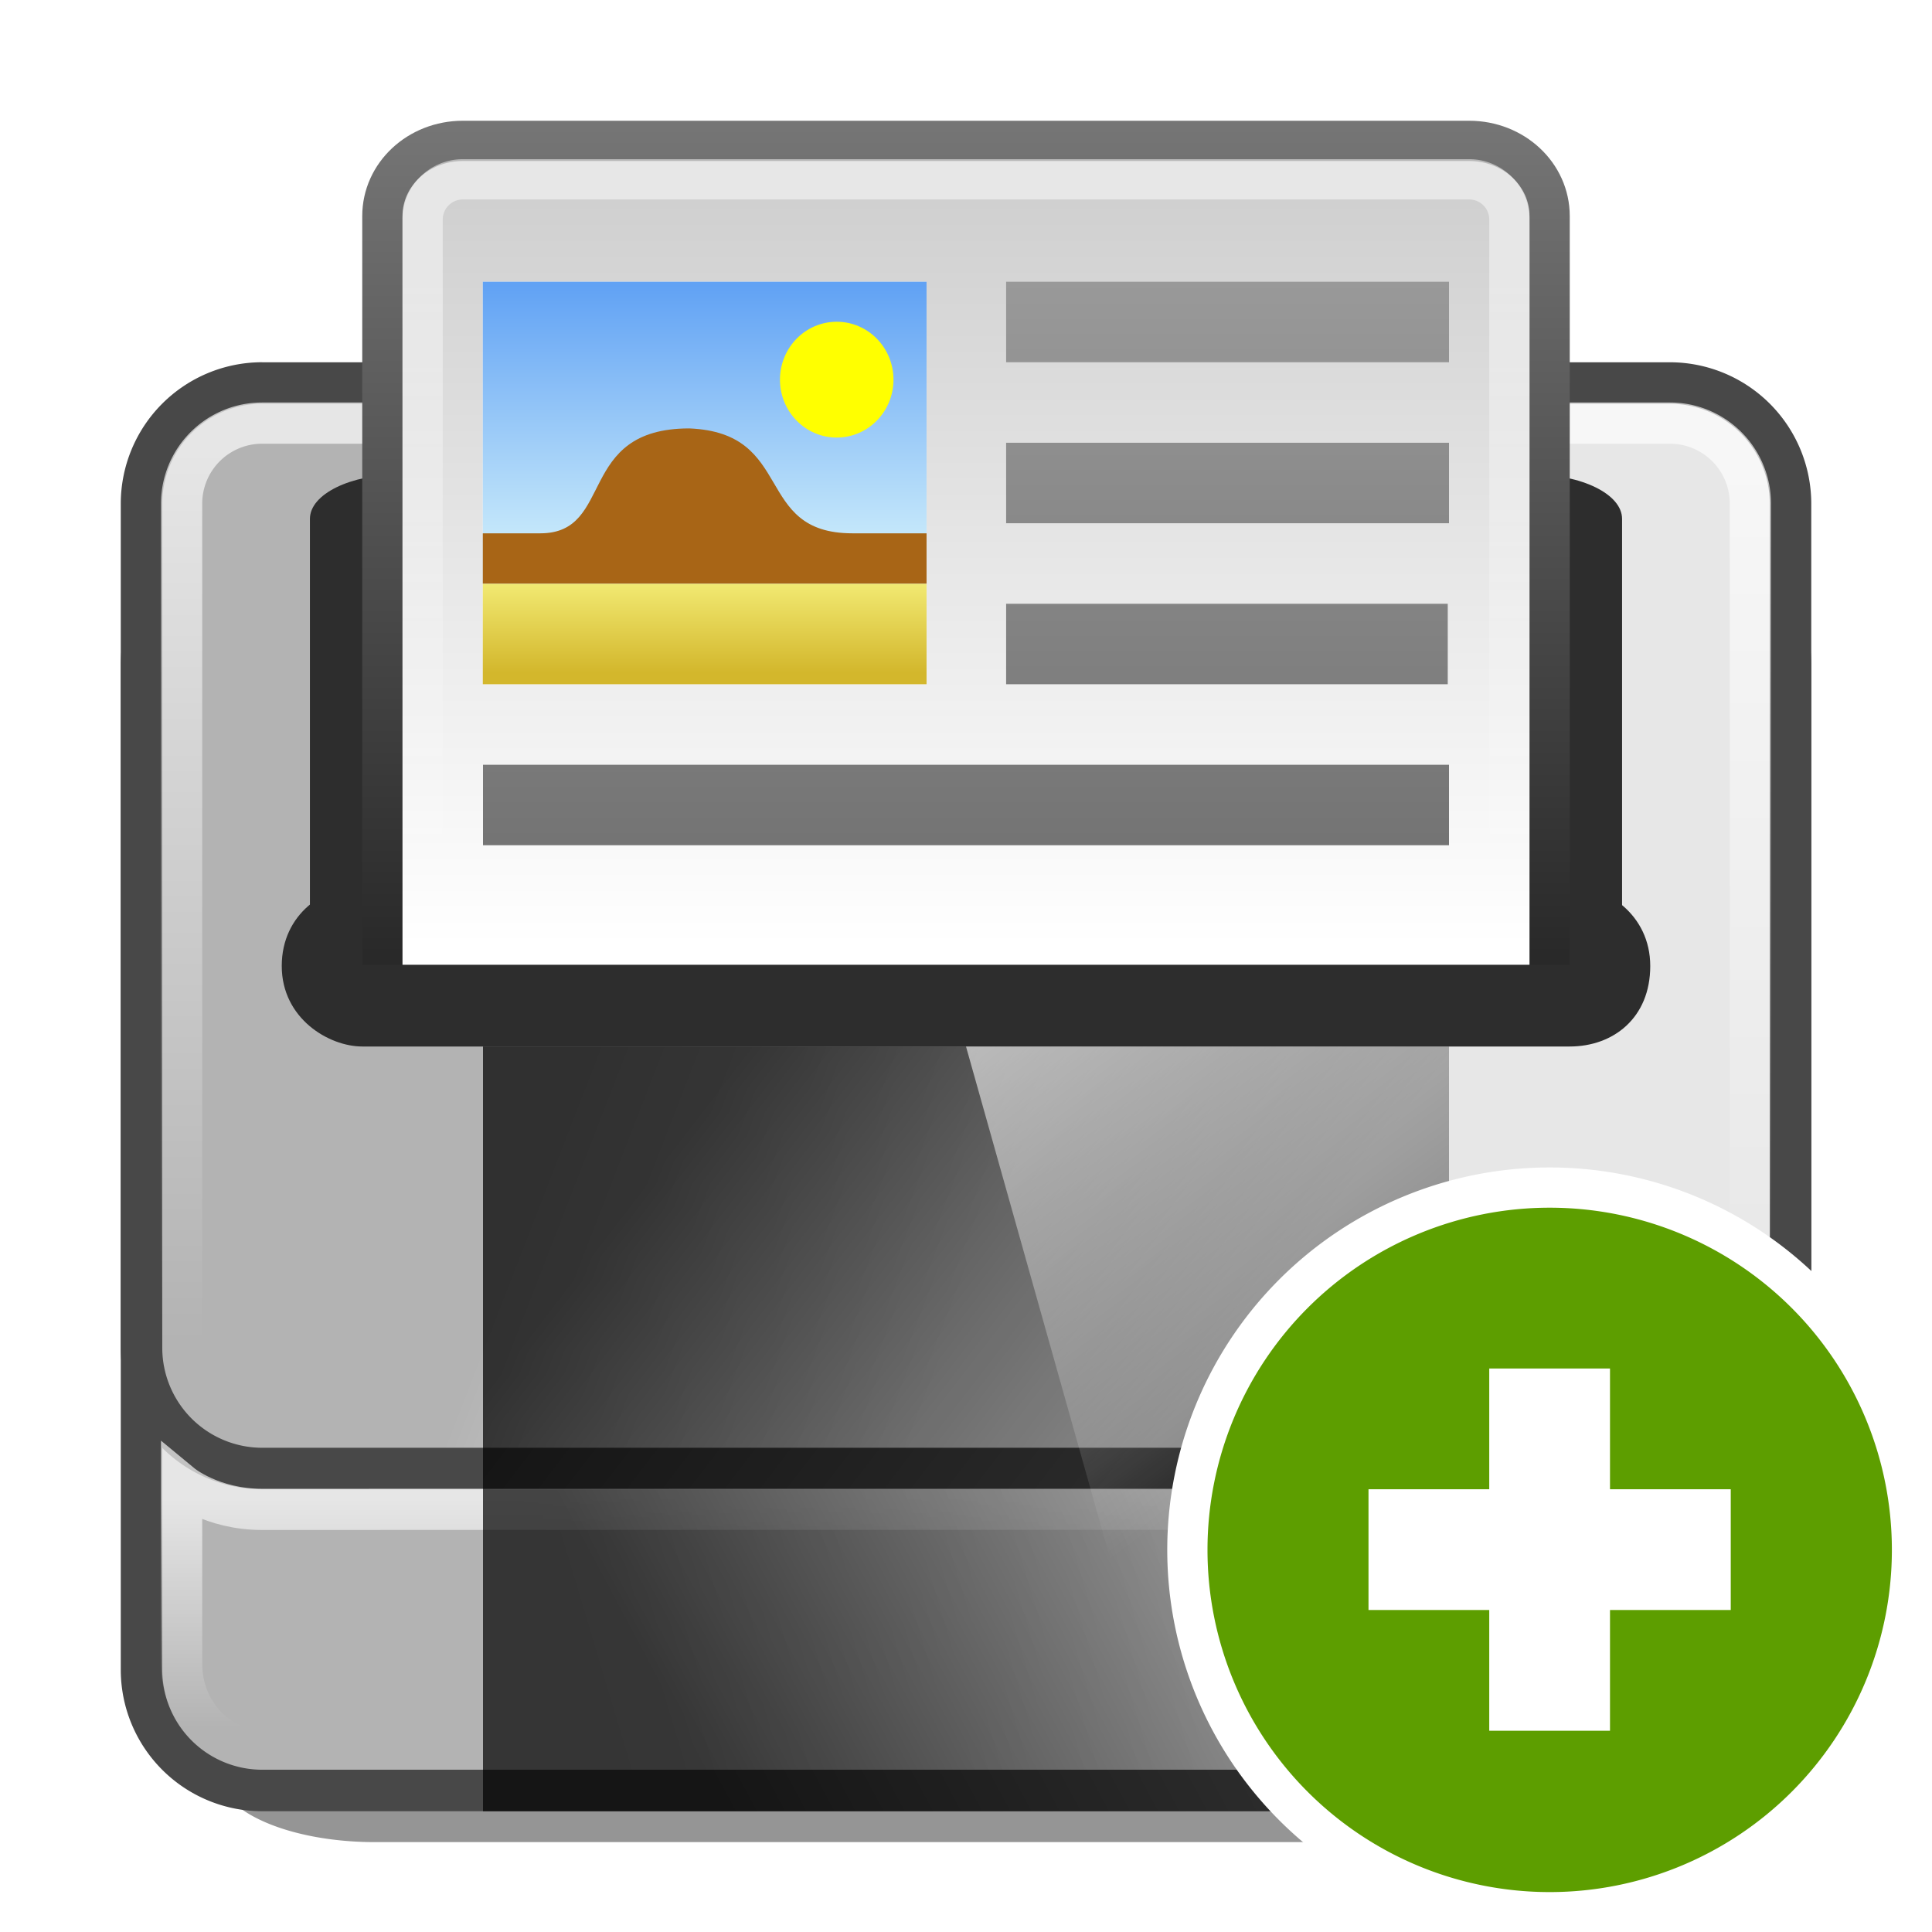 <?xml version="1.0" encoding="UTF-8" standalone="no"?>
<svg xmlns:dc="http://purl.org/dc/elements/1.1/" xmlns:cc="http://creativecommons.org/ns#" xmlns:rdf="http://www.w3.org/1999/02/22-rdf-syntax-ns#" xmlns:svg="http://www.w3.org/2000/svg" xmlns="http://www.w3.org/2000/svg" xmlns:xlink="http://www.w3.org/1999/xlink" xmlns:sodipodi="http://sodipodi.sourceforge.net/DTD/sodipodi-0.dtd" xmlns:inkscape="http://www.inkscape.org/namespaces/inkscape" viewBox="0 0 48 48" id="svg3481" version="1.1" inkscape:version="0.48.4 r9939" width="100%" height="100%" sodipodi:docname="gnome-dev-printer-new48.svg">
  <sodipodi:namedview pagecolor="#ffffff" bordercolor="#666666" borderopacity="1" objecttolerance="10" gridtolerance="10" guidetolerance="10" inkscape:pageopacity="0" inkscape:pageshadow="2" inkscape:window-width="1280" inkscape:window-height="976" id="namedview3606" showgrid="true" inkscape:zoom="9.8333333" inkscape:cx="44.784166" inkscape:cy="18.847216" inkscape:window-x="0" inkscape:window-y="24" inkscape:window-maximized="1" inkscape:current-layer="svg3481" inkscape:snap-bbox="true">
    <inkscape:grid type="xygrid" id="grid3068" />
  </sodipodi:namedview>
  <defs id="defs3483">
    <filter height="2.28" id="filter3914" width="1.236" x="-.118" y="-.64">
      <feGaussianBlur stdDeviation="1.872" id="feGaussianBlur3489" />
    </filter>
    <linearGradient id="linearGradient4050">
      <stop offset="0" stop-color="#fff" stop-opacity=".669" id="stop3495" />
      <stop offset="1" stop-color="#fff" stop-opacity="0" id="stop3497" />
    </linearGradient>
    <linearGradient gradientUnits="userSpaceOnUse" id="linearGradient3104" x1="4.403" x2="23.474" gradientTransform="matrix(0,1,-1,0,0,4.4843388e-7)">
      <stop offset="0" stop-color="#fff" stop-opacity=".502" id="stop3505" />
      <stop offset="1" stop-color="#fff" stop-opacity="0" id="stop3507" />
    </linearGradient>
    <linearGradient gradientTransform="matrix(0,-1.822,-1.621,0,68.99,-18.32)" gradientUnits="userSpaceOnUse" id="linearGradient3120" x1="-22.961" x2="-12.149">
      <stop offset="0" stop-color="#fff" id="stop3510" />
      <stop offset="1" stop-color="#cdcdcd" id="stop3512" />
    </linearGradient>
    <linearGradient gradientUnits="userSpaceOnUse" id="linearGradient4535" x2="0" y1="38.656" y2="42.781">
      <stop offset="0" stop-color="#808080" id="stop3515" />
      <stop offset="1" stop-color="#fff" id="stop3517" />
    </linearGradient>
    <linearGradient id="linearGradient3774-1-0">
      <stop offset="0" stop-color="#b3b3b3" id="stop3520" />
      <stop offset="1" stop-color="#e7e7e7" id="stop3522" />
    </linearGradient>
    <linearGradient gradientUnits="userSpaceOnUse" id="linearGradient5527" x2="0" y1="3.158" y2="23.709">
      <stop offset="0" stop-color="#757575" id="stop3525" />
      <stop offset="1" stop-color="#292929" id="stop3527" />
    </linearGradient>
    <linearGradient gradientUnits="userSpaceOnUse" id="linearGradient5582" x2="0" y1="4.984" y2="19.625">
      <stop offset="0" stop-color="#999" id="stop3530" />
      <stop offset="1" stop-color="#727272" id="stop3532" />
    </linearGradient>
    <linearGradient gradientUnits="userSpaceOnUse" id="linearGradient5584" x2="0" y1="21.765" y2="19.974">
      <stop offset="0" stop-color="#d3b72c" id="stop3535" />
      <stop offset="1" stop-color="#f2ea73" id="stop3537" />
    </linearGradient>
    <linearGradient gradientUnits="userSpaceOnUse" id="linearGradient5586" x2="0" y1="19.511" y2="14.066">
      <stop offset="0" stop-color="#ceeefb" id="stop3540" />
      <stop offset="1" stop-color="#61a2f4" id="stop3542" />
    </linearGradient>
    <linearGradient gradientUnits="userSpaceOnUse" id="linearGradient6103" x1="19.094" x2="31.227" y1="19.902" y2="36.144">
      <stop offset="0" stop-color="#fff" id="stop3555" />
      <stop offset="1" stop-color="#fff" stop-opacity="0" id="stop3557" />
    </linearGradient>
    <linearGradient gradientUnits="userSpaceOnUse" id="linearGradient4523" x2="0" xlink:href="#linearGradient4050" y1="11.253" y2="33.344" />
    <linearGradient gradientTransform="matrix(1,0,0,1.481,0.635,-22.736)" gradientUnits="userSpaceOnUse" id="linearGradient4576-2" x1="19.758" x2="28.486" xlink:href="#linearGradient3774-1-0" y1="23.248" y2="28.265" />
    <linearGradient gradientTransform="matrix(1,0,0,1.261,0.635,-13.952)" gradientUnits="userSpaceOnUse" id="linearGradient4576-2-8" x1="14.236" x2="29.736" xlink:href="#linearGradient3774-1-0" y1="45.982" y2="40.123" />
    <linearGradient gradientUnits="userSpaceOnUse" id="linearGradient5534" x2="0" xlink:href="#linearGradient4050" y1="37.254" y2="42.936" />
    <linearGradient inkscape:collect="always" xlink:href="#linearGradient5582" id="linearGradient3948" gradientUnits="userSpaceOnUse" y1="4.984" x2="0" y2="19.625" gradientTransform="translate(0,2)" />
    <linearGradient gradientUnits="userSpaceOnUse" id="linearGradient5621-7" x1="17.392" x2="29.636" y1="43.828" y2="37.288">
      <stop offset="0" stop-opacity=".706" id="stop3545-1" />
      <stop offset="1" stop-opacity=".353" id="stop3547-1" />
    </linearGradient>
    <linearGradient gradientUnits="userSpaceOnUse" id="linearGradient5621-9-6" x1="17.922" x2="29.106" y1="26.77" y2="35.343">
      <stop offset="0" stop-opacity=".731" id="stop3550-4" />
      <stop offset="1" stop-opacity=".415" id="stop3552-7" />
    </linearGradient>
    <filter color-interpolation-filters="sRGB" height="1.287" id="filter5517-9" width="1.227" x="-0.114" y="-0.144">
      <feGaussianBlur stdDeviation="1.407" id="feGaussianBlur3492-1" />
    </filter>
    <linearGradient y2="14.066" x2="0" y1="19.511" gradientUnits="userSpaceOnUse" id="linearGradient3224" xlink:href="#linearGradient5586-0" inkscape:collect="always" />
    <linearGradient y2="19.974" x2="0" y1="21.765" gradientUnits="userSpaceOnUse" id="linearGradient3222" xlink:href="#linearGradient5584-1" inkscape:collect="always" />
    <linearGradient y2="19" x2="28" y1="5" x1="28" gradientTransform="matrix(0.333,0,0,0.5,4.4757836e-7,-4.5)" gradientUnits="userSpaceOnUse" id="linearGradient3220" xlink:href="#linearGradient5582-9" inkscape:collect="always" />
    <linearGradient y2="19" x2="28" y1="5" x1="28" gradientTransform="matrix(0.333,0,0,0.5,4.4757836e-7,-2.5)" gradientUnits="userSpaceOnUse" id="linearGradient3216" xlink:href="#linearGradient5582-9" inkscape:collect="always" />
    <linearGradient y2="19" x2="28" y1="5" x1="28" gradientTransform="matrix(0.333,0,0,0.5,-1.3037037e-7,-2.5)" gradientUnits="userSpaceOnUse" id="linearGradient3214" xlink:href="#linearGradient5582-9" inkscape:collect="always" />
    <linearGradient y2="23.709" x2="0" y1="3.158" gradientTransform="matrix(0.379,0,0,0.381,-1.103,-0.833)" gradientUnits="userSpaceOnUse" id="linearGradient3181" xlink:href="#linearGradient5527-6" inkscape:collect="always" />
    <linearGradient x2="-12.149" x1="-22.961" gradientTransform="matrix(0,-0.694,-0.615,0,25.065,-7.812)" gradientUnits="userSpaceOnUse" id="linearGradient3179" xlink:href="#linearGradient3120-3" inkscape:collect="always" />
    <linearGradient y2="37.288" x2="29.636" y1="43.828" x1="17.392" gradientTransform="matrix(0.333,0,0,0.25,-1.1916666e-7,3.75)" gradientUnits="userSpaceOnUse" id="linearGradient3163" xlink:href="#linearGradient5621-7-2" inkscape:collect="always" />
    <linearGradient y2="35.343" x2="29.106" y1="26.77" x1="17.922" gradientTransform="matrix(0.333,0,0,0.273,-1.1916666e-7,1.909)" gradientUnits="userSpaceOnUse" id="linearGradient3160" xlink:href="#linearGradient5621-9-6-6" inkscape:collect="always" />
    <linearGradient gradientTransform="matrix(0,-1.822,-1.621,0,68.99,-18.32)" gradientUnits="userSpaceOnUse" id="linearGradient3120-3" x1="-22.961" x2="-12.149">
      <stop offset="0" stop-color="#fff" id="stop3510-3" />
      <stop offset="1" stop-color="#cdcdcd" id="stop3512-8" />
    </linearGradient>
    <linearGradient gradientUnits="userSpaceOnUse" id="linearGradient5527-6" x2="0" y1="3.158" y2="23.709">
      <stop offset="0" stop-color="#757575" id="stop3525-4" />
      <stop offset="1" stop-color="#292929" id="stop3527-1" />
    </linearGradient>
    <linearGradient gradientUnits="userSpaceOnUse" id="linearGradient5582-9" x2="0" y1="4.984" y2="19.625">
      <stop offset="0" stop-color="#999" id="stop3530-9" />
      <stop offset="1" stop-color="#727272" id="stop3532-0" />
    </linearGradient>
    <linearGradient gradientUnits="userSpaceOnUse" id="linearGradient5584-1" x2="0" y1="21.765" y2="19.974">
      <stop offset="0" stop-color="#d3b72c" id="stop3535-9" />
      <stop offset="1" stop-color="#f2ea73" id="stop3537-8" />
    </linearGradient>
    <linearGradient gradientUnits="userSpaceOnUse" id="linearGradient5586-0" x2="0" y1="19.511" y2="14.066">
      <stop offset="0" stop-color="#ceeefb" id="stop3540-5" />
      <stop offset="1" stop-color="#61a2f4" id="stop3542-5" />
    </linearGradient>
    <linearGradient gradientUnits="userSpaceOnUse" id="linearGradient5621-7-2" x1="17.392" x2="29.636" y1="43.828" y2="37.288">
      <stop offset="0" stop-opacity=".706" id="stop3545-1-9" />
      <stop offset="1" stop-opacity=".353" id="stop3547-1-7" />
    </linearGradient>
    <linearGradient gradientUnits="userSpaceOnUse" id="linearGradient5621-9-6-6" x1="17.922" x2="29.106" y1="26.77" y2="35.343">
      <stop offset="0" stop-opacity=".731" id="stop3550-4-9" />
      <stop offset="1" stop-opacity=".415" id="stop3552-7-6" />
    </linearGradient>
    <linearGradient inkscape:collect="always" xlink:href="#linearGradient5582-9" id="linearGradient3156" gradientUnits="userSpaceOnUse" gradientTransform="matrix(0.333,0,0,0.5,53,22.5)" x1="28" y1="5" x2="28" y2="19" />
    <linearGradient inkscape:collect="always" xlink:href="#linearGradient5621-9-6-6" id="linearGradient3159" gradientUnits="userSpaceOnUse" gradientTransform="matrix(0.333,0,0,0.273,53,28.909)" x1="17.922" y1="26.77" x2="29.106" y2="35.343" />
    <linearGradient inkscape:collect="always" xlink:href="#linearGradient5621-7-2" id="linearGradient3162" gradientUnits="userSpaceOnUse" gradientTransform="matrix(0.333,0,0,0.25,53,30.75)" x1="17.392" y1="43.828" x2="29.636" y2="37.288" />
    <linearGradient inkscape:collect="always" xlink:href="#linearGradient5582-9" id="linearGradient3171" gradientUnits="userSpaceOnUse" gradientTransform="matrix(0.333,0,0,0.5,53,24.5)" x1="28" y1="5" x2="28" y2="19" />
    <linearGradient inkscape:collect="always" xlink:href="#linearGradient5582-9" id="linearGradient3174" gradientUnits="userSpaceOnUse" gradientTransform="matrix(0.333,0,0,0.5,53,24.5)" x1="28" y1="5" x2="28" y2="19" />
    <linearGradient inkscape:collect="always" xlink:href="#linearGradient3120-3" id="linearGradient3177" gradientUnits="userSpaceOnUse" gradientTransform="matrix(0,-0.694,-0.615,0,78.065,19.188)" x1="-22.961" x2="-12.149" />
    <linearGradient inkscape:collect="always" xlink:href="#linearGradient5527-6" id="linearGradient3180" gradientUnits="userSpaceOnUse" gradientTransform="matrix(0.379,0,0,0.381,51.897,26.167)" y1="3.158" x2="0" y2="23.709" />
  </defs>
  <path d="M 9.989,60.146 H 39.99 a 4,3.51 0 0 1 4,3.51 4,3.51 0 0 1 -4,3.51 H 9.989 A 4,3.51 0 0 1 5.989,63.656 4,3.51 0 0 1 9.989,60.146" transform="matrix(0.979,0,0,0.5,-0.465,12.184)" id="path3564" inkscape:connector-curvature="0" style="fill-opacity:0.416;filter:url(#filter3914)" />
  <path d="m 6.516,13.515 h 34.969 a 3,3 0 0 1 3,3 v 24.969 a 3,3 0 0 1 -3,3 H 6.516 a 3,3 0 0 1 -3,-3 V 16.515 a 3,3 0 0 1 3,-3" id="path3566" style="fill:url(#linearGradient4576-2-8);stroke:#484848;stroke-width:1.031" inkscape:connector-curvature="0" />
  <path d="m 6.516,9.516 h 34.969 a 3,3 0 0 1 3,3 v 20.969 a 3,3 0 0 1 -3,3 H 6.516 a 3,3 0 0 1 -3,-3 V 12.515 a 3,3 0 0 1 3,-3" id="path3568" style="fill:url(#linearGradient4576-2);stroke:#484848;stroke-width:1.031" inkscape:connector-curvature="0" />
  <path d="m 6.512,10.512 h 34.976 a 2,2 0 0 1 2,2 v 20.976 a 2,2 0 0 1 -2,2 H 6.512 a 2,2 0 0 1 -2,-2 V 12.512 a 2,2 0 0 1 2,-2" id="path3570" style="fill:none;stroke:url(#linearGradient4523);stroke-width:1.024" inkscape:connector-curvature="0" />
  <path d="M 40.3,24.214 V 12.891 c 0,-0.612 -1.003,-1.106 -2.248,-1.106 H 9.948 c -1.246,0 -2.248,0.493 -2.248,1.106 v 11.323 z" id="path3572" style="color:black;fill:#2d2d2d;fill-opacity:1;fill-rule:nonzero;stroke-width:0.761;stroke-linecap:butt;stroke-linejoin:miter;stroke-miterlimit:4;stroke-opacity:1;stroke-dasharray:none;stroke-dashoffset:0;marker:none;visibility:visible;display:inline;overflow:visible;filter:url(#filter5517-9);enable-background:accumulate" inkscape:connector-curvature="0" />
  <path d="M 38.5,24.5 V 5.368 c 0,-1.035 -0.892,-1.868 -2,-1.868 h -25 c -1.108,0 -2,0.833 -2,1.868 V 24.5 z" id="path3574" style="fill:url(#linearGradient3120);stroke:url(#linearGradient5527);stroke-linecap:round;stroke-linejoin:round" inkscape:connector-curvature="0" />
  <path d="m 7,24 c 0,1.308 1.174,2 2,2 h 30 c 1.083,0 2,-0.71 2,-2 0,-1.29 -1.109,-2 -2,-2 v 1.969 l -30,3e-4 v -1.969 c -0.914,0 -2,0.692 -2,2 z" id="path3576" style="color:black;fill:#2d2d2d;fill-opacity:1;fill-rule:nonzero;stroke-width:1;stroke-linecap:butt;stroke-linejoin:miter;stroke-miterlimit:4;stroke-opacity:1;stroke-dasharray:none;stroke-dashoffset:0;marker:none;visibility:visible;display:inline;overflow:visible;enable-background:accumulate" inkscape:connector-curvature="0" />
  <path d="m 37.5,5.455 0,17.091 a 1,1 0 0 1 -1,1 l -25,0 a 1,1 0 0 1 -1,-1 l 0,-17.091 a 1,1 0 0 1 1,-1 l 25,0 a 1,1 0 0 1 1,1" id="path3578" style="fill:none;stroke:url(#linearGradient3104);stroke-linecap:round;stroke-linejoin:round" inkscape:connector-curvature="0" />
  <path inkscape:connector-curvature="0" style="fill:url(#linearGradient3948)" id="path3582" d="m 24.997,7 v 2 H 36 v -2 H 24.997 z M 24.997,11 v 2 H 36 V 11 H 24.997 z m 0,4 v 2 H 35.969 V 15 H 24.997 z M 12,19 v 2 H 36 V 19 H 12 z" />
  <g id="g3584" transform="matrix(1.225,0,0,1.25,-3.93,-10.5)">
    <path style="fill:white" inkscape:connector-curvature="0" id="path3586" d="m 13,14 h 9 v 8 h -9 z" />
    <path inkscape:connector-curvature="0" style="fill:url(#linearGradient5584)" id="path3588" d="m 13,20 h 9 v 2 h -9 z" />
    <path inkscape:connector-curvature="0" style="fill:url(#linearGradient5586)" id="path3590" d="m 13,14 h 9 v 6 h -9 z" />
    <path style="fill:#a86516" inkscape:connector-curvature="0" id="path3592" d="m 13,19 h 1.168 c 1.513,0 0.719,-2.085 3.02,-2.085 C 19.345,17.001 18.482,19 20.496,19 H 22 v 1 h -9 z" />
    <path style="fill:yellow" inkscape:connector-curvature="0" id="path3594" transform="translate(-42.598,-0.486)" d="m 63.927,16.432 c 0,0.635 -0.515,1.151 -1.151,1.151 -0.635,0 -1.151,-0.515 -1.151,-1.151 0,-0.635 0.515,-1.151 1.151,-1.151 0.635,0 1.151,0.515 1.151,1.151 z" />
  </g>
  <path d="m 37.5,39.5 h 4 v 3 h -4 z" id="path3596" style="fill:aqua;stroke:url(#linearGradient4535)" inkscape:connector-curvature="0" />
  <path d="m 6.512,37.5 34.976,-0.006 c 1.07,0 2,-0.613 2,-0.613 v 4.456 c 0,1.191 -0.892,2.15 -2,2.15 H 6.512 c -1.108,0 -2,-0.959 -2,-2.15 V 36.881 c 0,0 0.748,0.619 2,0.619 z" id="path3598" style="fill:none;stroke:url(#linearGradient5534);stroke-width:1.024" inkscape:connector-curvature="0" />
  <path d="m 12,37 h 24 v 8 H 12 z" id="path3600" style="color:black;fill:url(#linearGradient5621-7);fill-opacity:1;fill-rule:nonzero;stroke-width:1;stroke-linecap:butt;stroke-linejoin:miter;stroke-miterlimit:4;stroke-opacity:1;stroke-dasharray:none;stroke-dashoffset:0;marker:none;visibility:visible;display:inline;overflow:visible;enable-background:accumulate" inkscape:connector-curvature="0" />
  <path d="M 12,26 H 36 V 37 H 12 z" id="path3602" style="color:black;fill:url(#linearGradient5621-9-6);fill-opacity:1;fill-rule:nonzero;stroke-width:1;stroke-linecap:butt;stroke-linejoin:miter;stroke-miterlimit:4;stroke-opacity:1;stroke-dasharray:none;stroke-dashoffset:0;marker:none;visibility:visible;display:inline;overflow:visible;enable-background:accumulate" inkscape:connector-curvature="0" />
  <path d="M 24,26 H 36 V 45 H 29.348 z" id="path3604" style="opacity:0.99;fill:url(#linearGradient6103)" inkscape:connector-curvature="0" />
  <path sodipodi:type="arc" style="color:black;fill:#5d9e00;fill-opacity:1;fill-rule:nonzero;stroke:white;stroke-width:0.944;stroke-opacity:1;marker:none;visibility:visible;display:inline;overflow:visible;enable-background:accumulate;stroke-linecap:butt;stroke-linejoin:miter;stroke-miterlimit:4;stroke-dasharray:none;stroke-dashoffset:0" id="path3081" sodipodi:cx="8.5" sodipodi:cy="39.5" sodipodi:rx="8.5" sodipodi:ry="8.5" d="m 17,39.5 a 8.5,8.5 0 1 1 -17,0 8.5,8.5 0 1 1 17,0 z" transform="matrix(1.059,0,0,1.059,29.5,-3.324)" />
  <path style="color:black;fill:white;fill-opacity:1;fill-rule:nonzero;stroke:none;stroke-width:1;marker:none;visibility:visible;display:inline;overflow:visible;enable-background:accumulate" d="m 37,34 0,3 -3,0 0,3 3,0 0,3 3,0 0,-3 3,0 0,-3 -3,0 0,-3 z" id="path3545" inkscape:connector-curvature="0" sodipodi:nodetypes="ccccccccccccc" />
</svg>
